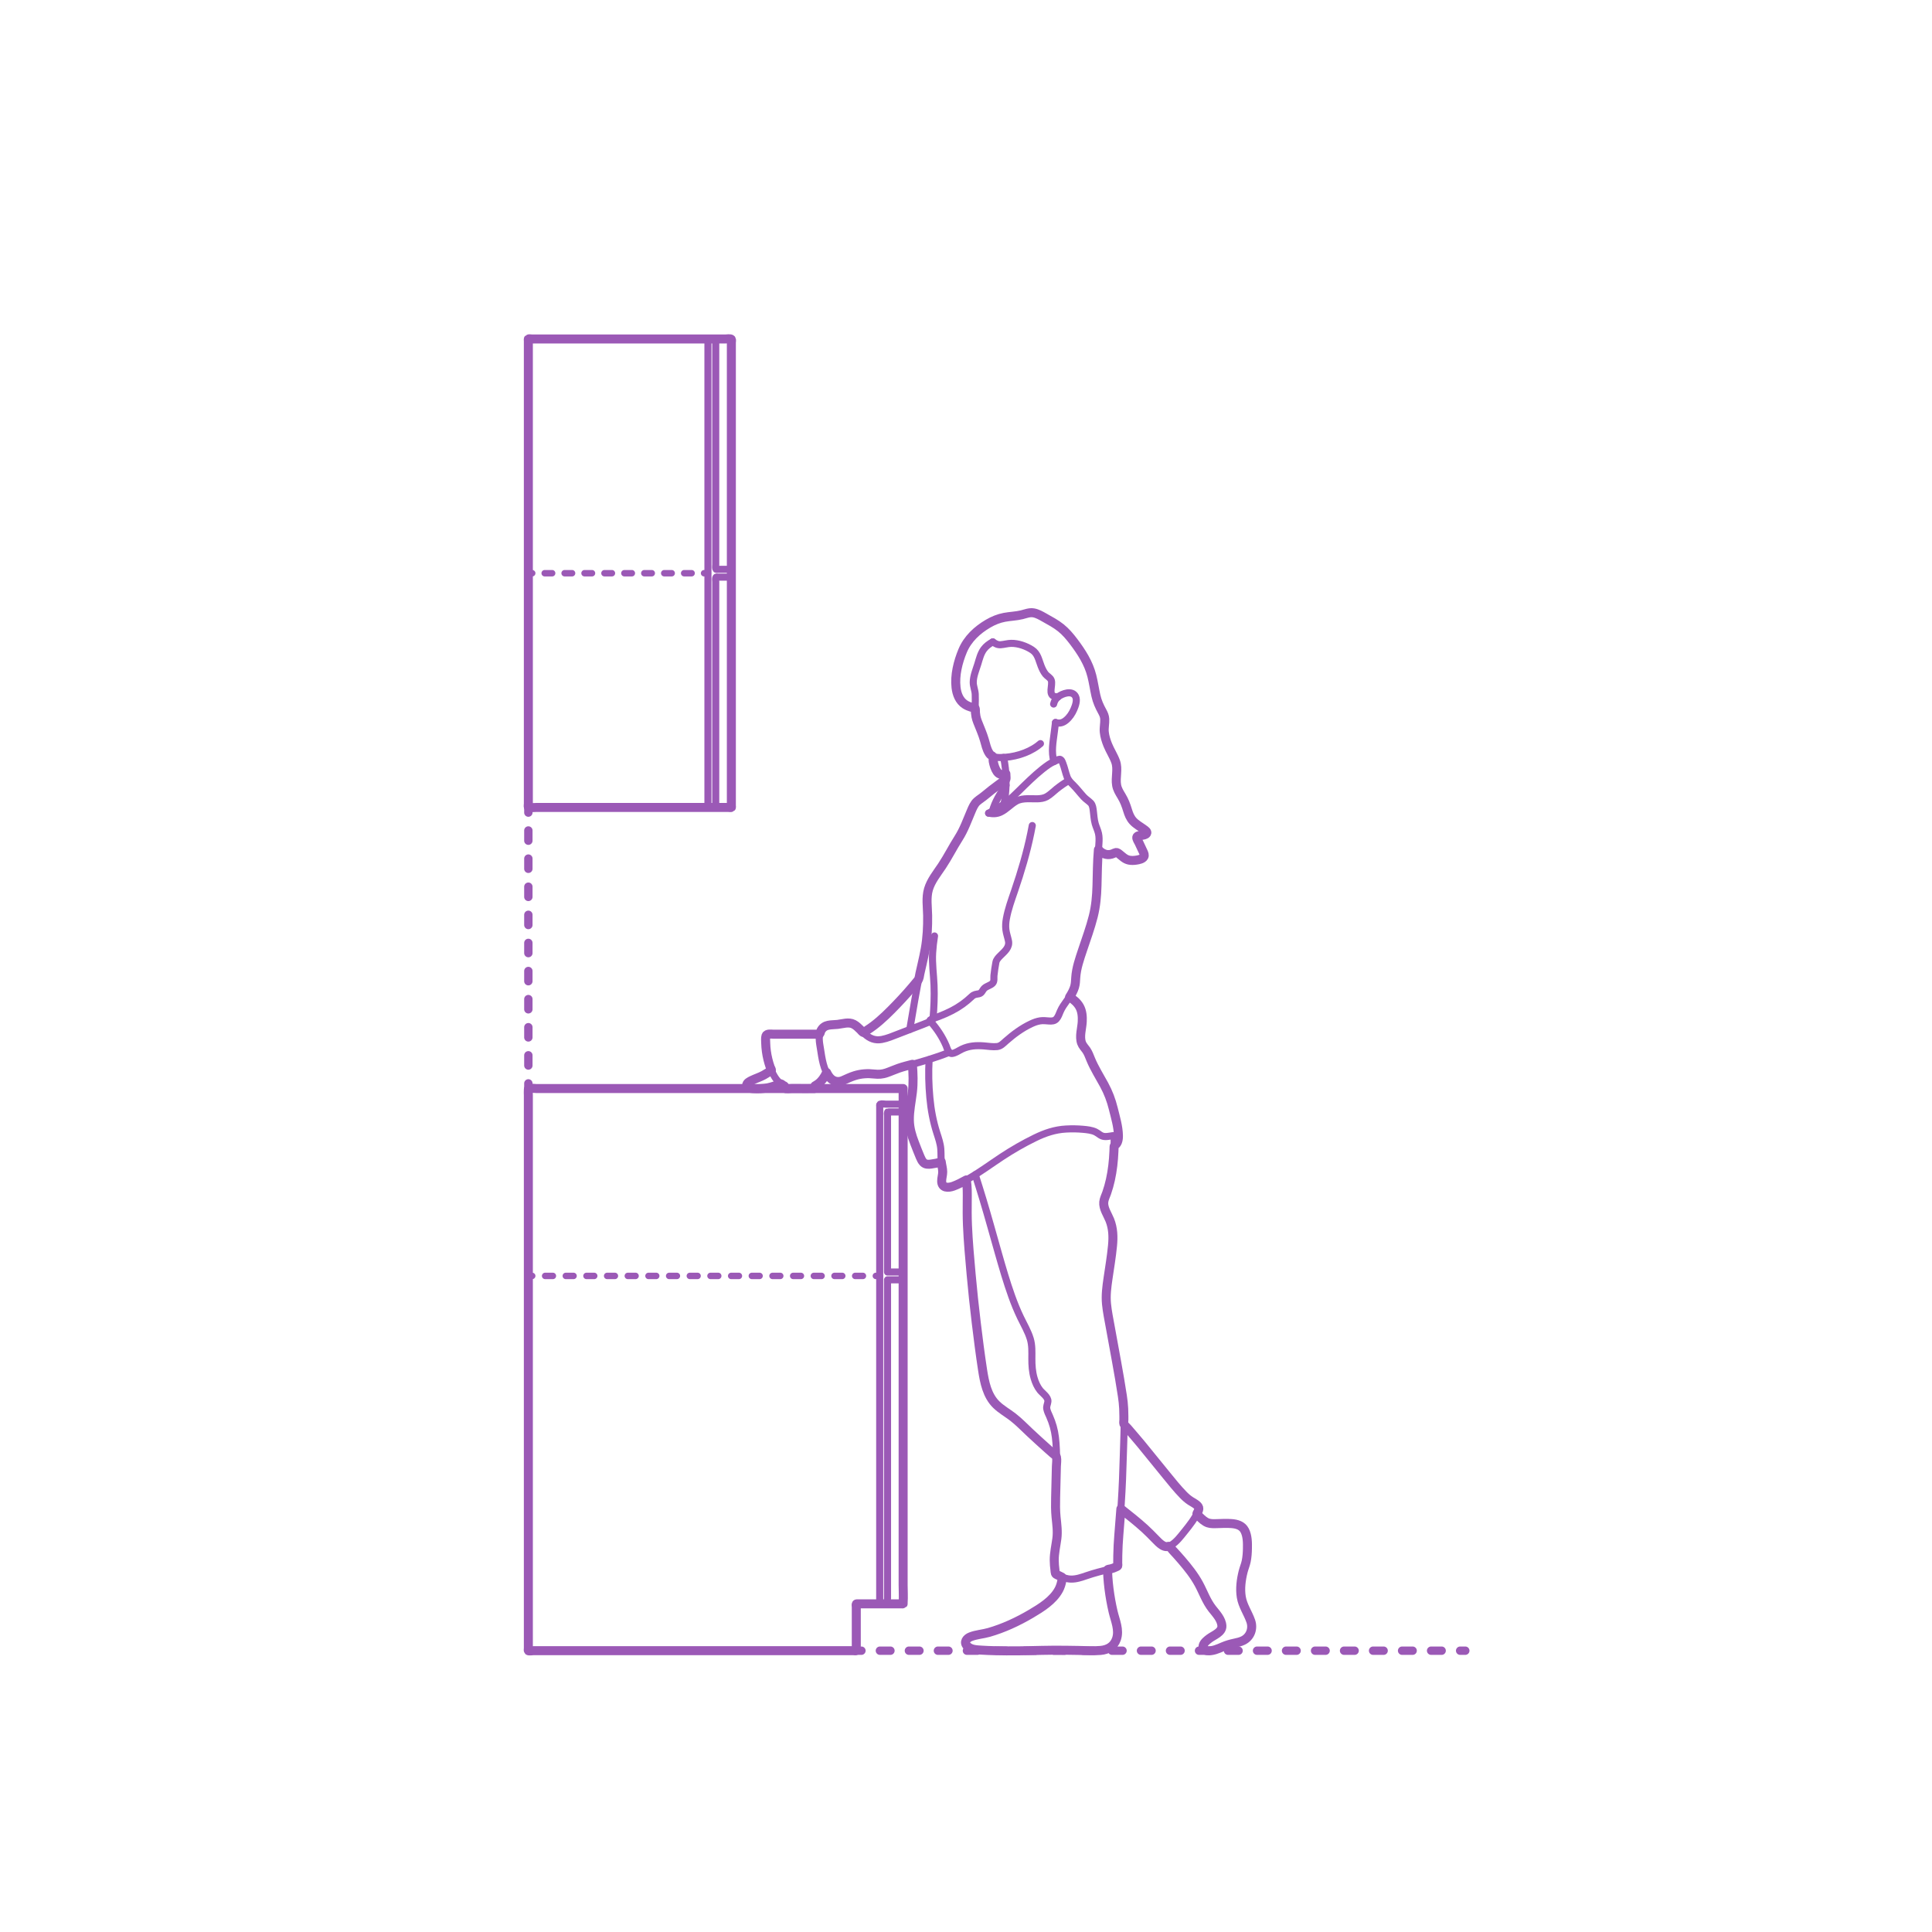 <?xml version="1.0" encoding="utf-8"?>
<!-- Generator: Adobe Illustrator 23.0.6, SVG Export Plug-In . SVG Version: 6.00 Build 0)  -->
<!DOCTYPE svg PUBLIC "-//W3C//DTD SVG 1.1//EN" "http://www.w3.org/Graphics/SVG/1.1/DTD/svg11.dtd">
<svg version="1.1" xmlns:x="http://ns.adobe.com/Extensibility/1.0/" xmlns:i="http://ns.adobe.com/AdobeIllustrator/10.0/" xmlns:graph="http://ns.adobe.com/Graphs/1.0/"
	 xmlns="http://www.w3.org/2000/svg" xmlns:xlink="http://www.w3.org/1999/xlink" x="0px" y="0px" viewBox="0 0 750 750"
	 enable-background="new 0 0 750 750" xml:space="preserve">
<g id="FILL-BACKGROUND">
	<rect fill="#FFFFFF" width="750" height="750"/>
</g>
<g id="AG-DETAILS-DIAGRAM">
	<g id="POLYLINE_53_">
		<g>
			<g>
				
					<line fill="none" stroke="#9B59B6" stroke-width="2.5" stroke-linecap="round" stroke-linejoin="round" x1="205.107" y1="495.311" x2="206.607" y2="495.311"/>
				
					<line fill="none" stroke="#9B59B6" stroke-width="2.5" stroke-linecap="round" stroke-linejoin="round" stroke-dasharray="3.009,5.015" x1="211.622" y1="495.311" x2="337.494" y2="495.311"/>
				
					<line fill="none" stroke="#9B59B6" stroke-width="2.5" stroke-linecap="round" stroke-linejoin="round" x1="340.001" y1="495.311" x2="341.501" y2="495.311"/>
			</g>
		</g>
	</g>
	<g id="POLYLINE_54_">
		<g>
			<g>
				
					<line fill="none" stroke="#9B59B6" stroke-width="2.5" stroke-linecap="round" stroke-linejoin="round" x1="205.107" y1="222.522" x2="206.607" y2="222.522"/>
				
					<line fill="none" stroke="#9B59B6" stroke-width="2.5" stroke-linecap="round" stroke-linejoin="round" stroke-dasharray="2.901,4.834" x1="211.442" y1="222.522" x2="270.903" y2="222.522"/>
				
					<line fill="none" stroke="#9B59B6" stroke-width="2.5" stroke-linecap="round" stroke-linejoin="round" x1="273.32" y1="222.522" x2="274.82" y2="222.522"/>
			</g>
		</g>
	</g>
</g>
<g id="AG-DIAGRAM">
	<g id="POLYLINE_55_">
		<g>
			<g>
				
					<line fill="none" stroke="#9B59B6" stroke-width="3.25" stroke-linecap="round" stroke-linejoin="round" x1="332.408" y1="640.797" x2="334.408" y2="640.797"/>
				
					<line fill="none" stroke="#9B59B6" stroke-width="3.25" stroke-linecap="round" stroke-linejoin="round" stroke-dasharray="4.095,7.167" x1="341.575" y1="640.797" x2="563.241" y2="640.797"/>
				
					<line fill="none" stroke="#9B59B6" stroke-width="3.25" stroke-linecap="round" stroke-linejoin="round" x1="566.825" y1="640.797" x2="568.825" y2="640.797"/>
			</g>
		</g>
	</g>
	<g id="POLYLINE_56_">
		<g>
			<g>
				
					<line fill="none" stroke="#9B59B6" stroke-width="3.25" stroke-linecap="round" stroke-linejoin="round" x1="205.107" y1="313.452" x2="205.107" y2="315.452"/>
				
					<line fill="none" stroke="#9B59B6" stroke-width="3.25" stroke-linecap="round" stroke-linejoin="round" stroke-dasharray="3.967,6.942" x1="205.107" y1="322.393" x2="205.107" y2="417.096"/>
				
					<line fill="none" stroke="#9B59B6" stroke-width="3.25" stroke-linecap="round" stroke-linejoin="round" x1="205.107" y1="420.567" x2="205.107" y2="422.567"/>
			</g>
		</g>
	</g>
</g>
<g id="AG-DETAILS">
</g>
<g id="AG-FIXTURE">
	<g id="POLYLINE_57_">
		
			<path fill="none" stroke="#9B59B6" stroke-width="2.75" stroke-linecap="round" stroke-linejoin="round" stroke-miterlimit="10" d="
			M453.778,600.241c4.092,4.342,8.299,8.829,11.273,14.041c1.478,2.591,2.383,5.48,3.956,8.015c1.387,2.235,3.401,4.07,4.595,6.426
			c0.644,1.272,1.217,3.043,0.164,4.256c-1.322,1.524-3.443,2.311-4.979,3.617c-1.061,0.902-3.016,3.37-0.686,4.098
			c1.27,0.397,2.871-0.046,4.074-0.426c1.245-0.393,2.409-0.987,3.622-1.464c1.139-0.447,2.315-0.702,3.509-0.958
			c1.551-0.332,3.171-0.706,4.429-1.733c1.879-1.535,2.631-4.013,1.969-6.333c-0.656-2.298-2.095-4.299-2.939-6.529
			c-0.972-2.568-1.242-5.245-1.023-7.97c0.221-2.757,0.893-5.317,1.715-7.942c0.684-2.185,0.808-4.579,0.805-6.854
			c-0.003-3.261-0.242-7.596-3.992-8.683c-2.225-0.644-4.685-0.427-6.965-0.362c-2.159,0.062-4.128,0.21-5.94-1.141
			c-1.009-0.753-1.897-1.662-2.77-2.564"/>
	</g>
	<g id="POLYLINE_58_">
		
			<path fill="none" stroke="#9B59B6" stroke-width="2.75" stroke-linecap="round" stroke-linejoin="round" stroke-miterlimit="10" d="
			M429.961,609.335c0.107,5.44,0.885,10.88,2.115,16.176c0.758,3.263,2.411,6.78,1.514,10.179c-0.627,2.376-2.225,4.177-4.666,4.751
			c-1.699,0.4-3.482,0.356-5.216,0.331c-3.572-0.052-7.145-0.104-10.717-0.156c-5.532-0.08-11.061,0.168-16.591,0.242
			c-5.504,0.073-11.096,0.141-16.581-0.374c-1.666-0.156-3.705-0.386-4.707-1.934c-0.926-1.432,0.343-2.63,1.64-3.147
			c2.03-0.809,4.32-0.938,6.426-1.5c2.606-0.695,5.145-1.644,7.627-2.694c5.059-2.141,10.042-4.738,14.446-8.04
			c2.686-2.014,5.404-4.421,6.492-7.701c0.343-1.033,0.527-2.107,0.667-3.184"/>
	</g>
	<g id="POLYLINE_59_">
		
			<path fill="none" stroke="#9B59B6" stroke-width="2.75" stroke-linecap="round" stroke-linejoin="round" stroke-miterlimit="10" d="
			M320.897,416.339c-0.889,1.918-2.13,3.753-3.977,4.855c-0.151,0.09-0.331,0.158-0.472,0.261c-0.411,0.299-0.302,0.557-0.302,1.112
			c-1.916-0.012-3.833,0.038-5.747,0.002c-1.17-0.022-2.343-0.002-3.514-0.002c-0.584,0-1.449,0.163-2.01,0
			c-0.052-0.015-0.255,0.04-0.293,0c-0.141-0.145,0.095-0.682,0-0.869c-0.226-0.446-1.494-0.964-1.931-1.347
			c-0.789-0.692-1.438-1.529-1.981-2.423c-1.884-3.1-2.832-6.895-3.243-10.466c-0.126-1.098-0.193-2.204-0.183-3.31
			c0.005-0.615-0.158-1.85,0.276-2.362c0.311-0.367,0.862-0.317,1.296-0.319c1.214-0.006,2.429,0,3.643,0c4.939,0,9.878,0,14.818,0
			c0.302,0,0.603,0,0.905,0"/>
	</g>
	<g id="POLYLINE_60_">
		
			<path fill="none" stroke="#9B59B6" stroke-width="2.75" stroke-linecap="round" stroke-linejoin="round" stroke-miterlimit="10" d="
			M368.5,408.52c-5.247,2.086-10.599,3.668-16.056,5.097c-2.358,0.618-4.594,1.437-6.86,2.326c-1.321,0.518-2.687,1.046-4.12,1.114
			c-1.731,0.081-3.435-0.379-5.173-0.298c-2.157,0.101-4.262,0.638-6.258,1.448c-1.807,0.733-3.493,1.945-5.521,1.565
			c-0.994-0.187-1.808-0.772-2.444-1.538c-2.44-2.937-2.98-7.412-3.555-11.036c-0.39-2.455-1.037-5.248,0.416-7.487
			c0.838-1.291,2.027-1.782,3.511-1.883c1.197-0.081,2.377-0.093,3.567-0.266c1.023-0.148,2.048-0.369,3.083-0.414
			c2.869-0.125,4.657,2.417,6.555,4.192c1.945,1.819,4.01,2.677,6.691,2.178c2.138-0.398,4.169-1.28,6.19-2.058
			c3.223-1.241,6.449-2.473,9.668-3.723c1.015-0.394,2.023-0.805,3.031-1.216"/>
	</g>
	<g id="POLYLINE_61_">
		
			<path fill="none" stroke="#9B59B6" stroke-width="2.75" stroke-linecap="round" stroke-linejoin="round" stroke-miterlimit="10" d="
			M385.238,314.927c1.029-3.747,3.036-6.986,5.312-10.099"/>
	</g>
	<g id="POLYLINE_62_">
		
			<path fill="none" stroke="#9B59B6" stroke-width="2.75" stroke-linecap="round" stroke-linejoin="round" stroke-miterlimit="10" d="
			M410.676,270.558c-0.845,0.717-1.433,1.67-1.663,2.755"/>
	</g>
	<g id="POLYLINE_63_">
		
			<path fill="none" stroke="#9B59B6" stroke-width="2.75" stroke-linecap="round" stroke-linejoin="round" stroke-miterlimit="10" d="
			M389.774,312.147c0.811-4.569,1.033-9.235,0.517-13.852c-0.16-1.432-0.394-2.851-0.673-4.264"/>
	</g>
	<g id="POLYLINE_64_">
		
			<path fill="none" stroke="#9B59B6" stroke-width="2.75" stroke-linecap="round" stroke-linejoin="round" stroke-miterlimit="10" d="
			M385.404,293.634c-0.032,1.322,0.266,2.641,0.706,3.881c0.426,1.204,1.035,2.908,2.476,3.133c0.632,0.098,1.299-0.066,1.889-0.293
			"/>
	</g>
	<g id="POLYLINE_65_">
		
			<path fill="none" stroke="#9B59B6" stroke-width="2.75" stroke-linecap="round" stroke-linejoin="round" stroke-miterlimit="10" d="
			M378.579,274.932c-2.182-0.467-4.347-1.269-5.71-3.131c-1.511-2.066-1.883-4.794-1.836-7.288c0.08-4.268,1.227-8.839,3.027-12.704
			c1.775-3.809,4.87-6.721,8.353-8.988c1.728-1.124,3.575-2.097,5.553-2.698c1.974-0.6,4.021-0.769,6.06-1.022
			c1.733-0.215,3.329-0.739,5.026-1.103c0.94-0.202,1.858-0.206,2.784,0.053c1.518,0.425,2.901,1.285,4.261,2.054
			c1.859,1.051,3.745,2.079,5.439,3.388c3.342,2.581,5.934,6.245,8.209,9.761c2.324,3.592,3.82,7.389,4.654,11.578
			c0.464,2.328,0.807,4.7,1.473,6.983c0.514,1.764,1.443,3.247,2.275,4.87c1.147,2.237,0.413,4.381,0.488,6.796
			c0.097,3.104,1.458,6.155,2.865,8.864c0.708,1.363,1.505,2.726,1.864,4.234c0.284,1.192,0.229,2.409,0.145,3.623
			c-0.112,1.609-0.324,3.275,0.014,4.872c0.249,1.178,0.825,2.245,1.436,3.27c0.857,1.438,1.702,2.812,2.218,4.411
			c0.509,1.575,0.861,3.224,1.704,4.668c0.619,1.061,1.489,1.894,2.463,2.629c0.808,0.61,1.67,1.142,2.5,1.721
			c0.403,0.281,1.131,0.695,1.311,1.181c0.466,1.261-2.214,1.34-2.89,1.458c-0.626,0.109-1.068,0.275-0.909,0.984
			c0.157,0.701,0.618,1.39,0.918,2.024c0.515,1.088,1.039,2.175,1.531,3.274c0.2,0.447,0.452,0.958,0.385,1.461
			c-0.138,1.033-1.51,1.409-2.378,1.612c-1.784,0.417-3.746,0.406-5.324-0.621c-0.645-0.42-1.199-0.959-1.788-1.451
			c-0.343-0.287-0.806-0.743-1.268-0.8c-0.599-0.074-1.25,0.533-1.833,0.69c-0.699,0.189-1.453,0.233-2.165,0.093
			c-1.184-0.232-2.239-0.962-3.033-1.849"/>
	</g>
	<g id="POLYLINE_66_">
		
			<path fill="none" stroke="#9B59B6" stroke-width="2.75" stroke-linecap="round" stroke-linejoin="round" stroke-miterlimit="10" d="
			M385.399,249.171c-1.325,0.741-2.593,1.636-3.497,2.873c-1.225,1.675-1.724,3.784-2.323,5.734
			c-0.692,2.251-1.756,4.694-1.767,7.091c-0.007,1.566,0.687,3.035,0.771,4.605c0.151,2.828-0.252,5.687,0.255,8.494
			c0.459,2.539,1.865,4.818,2.683,7.249c0.76,2.26,1.114,4.817,2.32,6.904c0.975,1.687,2.7,1.966,4.494,1.957
			c4.964-0.025,10.472-1.578,14.496-4.545c0.368-0.271,0.724-0.558,1.065-0.861"/>
	</g>
	<g id="POLYLINE_67_">
		
			<path fill="none" stroke="#9B59B6" stroke-width="2.75" stroke-linecap="round" stroke-linejoin="round" stroke-miterlimit="10" d="
			M410.676,270.558c1.687-1.333,5.545-2.754,6.849-0.187c0.744,1.464-0.046,3.615-0.637,4.983c-0.702,1.623-1.716,3.161-3.102,4.281
			c-1.247,1.008-2.488,1.328-4.04,0.828"/>
	</g>
	<g id="POLYLINE_68_">
		
			<path fill="none" stroke="#9B59B6" stroke-width="2.75" stroke-linecap="round" stroke-linejoin="round" stroke-miterlimit="10" d="
			M385.399,249.171c0.957,0.7,1.849,1.2,3.08,1.112c1.356-0.096,2.671-0.508,4.037-0.534c2.758-0.052,5.854,1.041,8.142,2.54
			c2.252,1.475,2.572,3.948,3.51,6.296c0.439,1.099,0.961,2.207,1.706,3.136c0.656,0.819,1.828,1.309,2.204,2.317
			c0.742,1.988-1.475,5.891,1.611,6.411c0.326,0.055,0.659,0.076,0.988,0.109"/>
	</g>
	<g id="POLYLINE_69_">
		
			<path fill="none" stroke="#9B59B6" stroke-width="2.75" stroke-linecap="round" stroke-linejoin="round" stroke-miterlimit="10" d="
			M409.14,295.633c-1.122-3.812-0.348-7.535,0.132-11.411c0.155-1.254,0.312-2.507,0.474-3.759"/>
	</g>
	<g id="POLYLINE_70_">
		
			<path fill="none" stroke="#9B59B6" stroke-width="2.75" stroke-linecap="round" stroke-linejoin="round" stroke-miterlimit="10" d="
			M383.774,315.668c1.626,0.322,3.159,0.322,4.677-0.399c2.257-1.072,3.874-3.038,6.024-4.247c1.361-0.766,2.889-0.917,4.427-0.963
			c2.354-0.069,5.227,0.423,7.398-0.768c1.395-0.765,2.56-1.993,3.799-2.979c1.535-1.222,3.129-2.327,4.799-3.355"/>
	</g>
	<g id="POLYLINE_71_">
		
			<path fill="none" stroke="#9B59B6" stroke-width="2.75" stroke-linecap="round" stroke-linejoin="round" stroke-miterlimit="10" d="
			M299.511,415.614c-1.57,0.622-2.904,1.752-4.463,2.428c-1.43,0.62-3.057,1.065-4.33,1.997c-1.345,0.985-0.886,2.112,0.649,2.427
			c1.646,0.339,3.423,0.205,5.079,0.034c2.291-0.236,4.491-0.946,6.618-1.81"/>
	</g>
	<g id="POLYLINE_72_">
		
			<path fill="none" stroke="#9B59B6" stroke-width="2.75" stroke-linecap="round" stroke-linejoin="round" stroke-miterlimit="10" d="
			M353.166,399.652c1.331-7.592,2.473-15.248,4.185-22.767c0.902-3.962,1.858-7.907,2.337-11.948
			c0.441-3.717,0.513-7.485,0.381-11.224c-0.104-2.963-0.47-6.034,0.491-8.901c1.025-3.058,3.126-5.696,4.905-8.338
			c2.031-3.017,3.575-6.314,5.541-9.37c2.02-3.139,3.622-6.251,4.995-9.72c0.61-1.54,1.186-3.115,1.994-4.565
			c0.658-1.181,1.503-1.886,2.603-2.626c1.114-0.749,2.072-1.714,3.114-2.557c1.45-1.174,2.949-2.29,4.451-3.396
			c0.797-0.587,1.6-1.166,2.4-1.749"/>
	</g>
	<g id="POLYLINE_73_">
		
			<path fill="none" stroke="#9B59B6" stroke-width="2.75" stroke-linecap="round" stroke-linejoin="round" stroke-miterlimit="10" d="
			M335.153,400.868c6.595-4.188,12.062-9.796,17.221-15.621c1.464-1.652,2.876-3.346,4.264-5.062"/>
	</g>
	<g id="POLYLINE_74_">
		
			<path fill="none" stroke="#9B59B6" stroke-width="2.75" stroke-linecap="round" stroke-linejoin="round" stroke-miterlimit="10" d="
			M362.206,395.431c0.368-4.303,0.555-8.641,0.387-12.959c-0.165-4.228-0.797-8.36-0.547-12.604c0.129-2.189,0.383-4.366,0.732-6.53
			"/>
	</g>
	<g id="POLYLINE_75_">
		
			<path fill="none" stroke="#9B59B6" stroke-width="2.75" stroke-linecap="round" stroke-linejoin="round" stroke-miterlimit="10" d="
			M354.191,413.16c0.283,3.606,0.421,7.188,0.001,10.79c-0.426,3.659-1.255,7.302-1.179,11.005c0.062,3.029,0.927,5.927,2.022,8.73
			c0.707,1.809,1.389,3.636,2.156,5.42c0.314,0.732,0.667,1.526,1.227,2.11c0.821,0.856,1.953,0.83,3.045,0.672
			c1.32-0.191,2.68-0.409,3.927-0.904"/>
	</g>
	<g id="POLYLINE_76_">
		
			<path fill="none" stroke="#9B59B6" stroke-width="2.75" stroke-linecap="round" stroke-linejoin="round" stroke-miterlimit="10" d="
			M361.224,396.52c2.492,2.83,4.569,5.926,6.053,9.399c0.425,0.994,0.916,3.239,2.363,3.039c1.348-0.186,2.625-1.165,3.823-1.723
			c2.741-1.278,5.433-1.447,8.421-1.227c1.693,0.124,3.487,0.459,5.188,0.271c1.435-0.159,2.355-1.209,3.386-2.116
			c2.985-2.626,6.178-5.004,9.793-6.704c1.124-0.528,2.306-0.979,3.539-1.167c1.171-0.179,2.324-0.021,3.497,0.054
			c1.009,0.065,2.027,0.037,2.765-0.757c0.763-0.821,1.132-2.005,1.564-3.005c1.281-2.965,3.734-5.193,5.047-8.158
			c1.136-2.567,0.798-5.359,1.375-8.062c0.933-4.367,2.568-8.607,3.976-12.833c1.237-3.715,2.476-7.434,3.146-11.301
			c0.694-4.01,0.699-8.089,0.769-12.146c0.074-4.242,0.381-8.417,0.673-12.647c0.089-1.291,0.117-2.593-0.162-3.864
			c-0.29-1.322-0.921-2.531-1.284-3.83c-0.447-1.599-0.518-3.279-0.728-4.919c-0.129-1.002-0.245-2.299-0.986-3.066
			c-0.842-0.872-1.898-1.484-2.738-2.394c-1.394-1.512-2.634-3.173-4.092-4.625c-0.952-0.948-1.816-1.711-2.311-2.994
			c-0.68-1.764-1.018-3.644-1.704-5.406c-0.184-0.474-0.409-1.183-0.86-1.463c-0.528-0.328-1.056,0.071-1.541,0.301
			c-1.075,0.508-2.112,0.936-3.098,1.61c-3.399,2.323-6.456,5.254-9.412,8.103c-2.99,2.881-5.739,5.892-9.248,8.162
			c-1.499,0.97-3.06,1.832-4.663,2.617"/>
	</g>
	<g id="POLYLINE_77_">
		
			<path fill="none" stroke="#9B59B6" stroke-width="2.75" stroke-linecap="round" stroke-linejoin="round" stroke-miterlimit="10" d="
			M361.224,396.52c-0.554-0.473-0.009-0.688,0.44-0.877c0.956-0.404,1.949-0.726,2.918-1.096c1.693-0.647,3.351-1.379,4.962-2.211
			c2.904-1.5,5.338-3.252,7.692-5.49c0.921-0.876,1.626-0.84,2.789-1.067c1.151-0.225,1.347-1.415,2.119-2.14
			c0.923-0.866,2.348-1.064,3.212-1.976c0.7-0.738,0.404-2.042,0.497-2.975c0.168-1.694,0.442-3.427,0.755-5.1
			c0.2-1.071,0.992-1.854,1.733-2.6c1.639-1.649,3.664-3.186,3.145-5.747c-0.297-1.464-0.825-2.864-1.003-4.354
			c-0.17-1.419-0.064-2.845,0.188-4.248c0.663-3.698,1.98-7.271,3.191-10.816c2.524-7.392,4.746-14.828,6.313-22.487
			c0.195-0.951,0.376-1.905,0.557-2.859"/>
	</g>
	<g id="POLYLINE_78_">
		
			<path fill="none" stroke="#9B59B6" stroke-width="2.75" stroke-linecap="round" stroke-linejoin="round" stroke-miterlimit="10" d="
			M344.532,496.826c1.142,0,2.284,0,3.425,0c0.634,0,1.268,0,1.902,0c0.11,0,0.655-0.076,0.735,0.004c0.111,0.11,0,0.909,0,1.058
			c0,2.415,0,4.829,0,7.244c0,9.692,0,19.384,0,29.076c0,12.611,0,25.221,0,37.832c0,11.276,0,22.553,0,33.829
			c0,3.721,0,7.441,0,11.162c0,1.166,0,2.332,0,3.497c0,0.488,0.181,1.4,0,1.863c-0.022,0.056,0.028,0.179-0.008,0.22
			c-0.104,0.117-1.02,0-1.17,0c-0.749,0-1.498,0-2.247,0c-0.677,0-1.354,0-2.031,0c-0.089,0-0.536,0.065-0.605-0.004
			c-0.04-0.04,0.013-0.244,0-0.299c-0.143-0.591,0-1.407,0-2.012c0-1.209,0-2.418,0-3.626c0-9.029,0-18.057,0-27.086
			c0-12.548,0-25.096,0-37.644c0-11.62,0-23.239,0-34.859c0-6.451,0-12.902,0-19.353
			C344.532,497.429,344.532,497.127,344.532,496.826z"/>
	</g>
	<g id="POLYLINE_79_">
		
			<path fill="none" stroke="#9B59B6" stroke-width="2.75" stroke-linecap="round" stroke-linejoin="round" stroke-miterlimit="10" d="
			M344.532,493.795c1.142,0,2.284,0,3.425,0c0.697,0,1.394,0,2.091,0c0.098,0,0.484,0.054,0.546-0.014c0.248-0.269,0-1.943,0-2.287
			c0-4.534,0-9.068,0-13.602c0-6.448,0-12.897,0-19.345c0-5.936,0-11.872,0-17.807c0-2.013,0-4.026,0-6.039c0-0.634,0-1.269,0-1.903
			c0-0.219,0.111-0.811,0-1.006c-0.16-0.281-0.795-0.131-1.179-0.131c-1.466,0-2.931,0-4.397,0c-0.542,0-0.373-0.089-0.486,0.241
			c-0.106,0.31,0,0.851,0,1.176c0,4.108,0,8.216,0,12.324c0,6.341,0,12.681,0,19.022c0,6.159,0,12.319,0,18.478
			c0,3.466,0,6.932,0,10.399C344.532,493.465,344.532,493.63,344.532,493.795z"/>
	</g>
	<g id="POLYLINE_80_">
		
			<path fill="none" stroke="#9B59B6" stroke-width="2.75" stroke-linecap="round" stroke-linejoin="round" stroke-miterlimit="10" d="
			M341.501,622.611c-1.45,0-2.899,0-4.349,0c-1.018,0-2.037,0-3.055,0c-0.254,0-1.473-0.18-1.666,0
			c-0.261,0.242-0.022,2.015-0.022,2.372c0,1.975,0,3.95,0,5.925c0,2.102,0,4.204,0,6.306c0,0.757,0,1.514,0,2.271
			c0,0.236,0.135,1.008,0,1.209c-0.167,0.248-1.141,0.102-1.492,0.102c-4.045,0-8.089,0-12.134,0c-6.976,0-13.953,0-20.929,0
			c-8.566,0-17.132,0-25.698,0c-8.743,0-17.486,0-26.23,0c-7.505,0-15.01,0-22.515,0c-4.937,0-9.874,0-14.81,0
			c-0.985,0-2.2,0.195-3.171,0c-0.424-0.085-0.258,0.078-0.322-0.366c-0.102-0.713,0-1.518,0-2.237c0-1.373,0-2.746,0-4.119
			c0-4.394,0-8.788,0-13.183c0-6.228,0-12.456,0-18.683c0-7.575,0-15.151,0-22.726c0-8.417,0-16.834,0-25.251
			c0-8.85,0-17.7,0-26.549c0-8.779,0-17.558,0-26.337c0-8.205,0-16.41,0-24.616c0-7.197,0-14.394,0-21.59c0-5.738,0-11.477,0-17.215
			c0-3.777,0-7.554,0-11.331c0-1.003,0-2.005,0-3.008c0-0.144-0.108-0.911,0-1.02c0.18-0.182,1.489,0,1.727,0
			c1.575,0,3.15,0,4.725,0c5.575,0,11.15,0,16.725,0c7.755,0,15.509,0,23.264,0c8.751,0,17.501,0,26.252,0
			c8.578,0,17.156,0,25.734,0c7.161,0,14.323,0,21.484,0c4.521,0,9.043,0,13.564,0c3.128,0,6.257,0,9.385,0
			c0.707,0,1.594-0.147,2.287,0c0.458,0.097,0.338,0.02,0.338,0.605c0,0.973,0,1.945,0,2.918c0,0.479,0,0.959,0,1.438
			c0,0.189,0.107,0.812,0,0.971c-0.147,0.218-0.493,0.13-0.847,0.13c-0.906,0-1.812,0-2.719,0c-1.057,0-2.114,0-3.17,0
			c-0.555,0-1.647-0.219-2.163,0c-0.332,0.141-0.194,0.534-0.194,0.978c0,1.066,0,2.132,0,3.197c0,4.064,0,8.129,0,12.193
			c0,6.174,0,12.348,0,18.521c0,7.673,0,15.347,0,23.02c0,8.54,0,17.081,0,25.621c0,8.874,0,17.748,0,26.623
			c0,8.578,0,17.156,0,25.734c0,7.656,0,15.312,0,22.968c0,6.174,0,12.349,0,18.523c0,4.111,0,8.222,0,12.332
			C341.501,619.764,341.501,621.188,341.501,622.611z"/>
	</g>
	<g id="POLYLINE_81_">
		
			<path fill="none" stroke="#9B59B6" stroke-width="2.75" stroke-linecap="round" stroke-linejoin="round" stroke-miterlimit="10" d="
			M360.679,411.33c-0.294,4.914-0.158,9.871,0.291,14.772c0.433,4.727,1.274,9.276,2.732,13.795c0.65,2.014,1.345,4.006,1.515,6.129
			c0.161,2.014-0.023,4.036,0.332,6.034c0.309,1.737,0.46,3.12,0.181,4.866c-0.208,1.298-0.441,2.996,0.92,3.779
			c1.12,0.644,2.641,0.075,3.736-0.348c2.124-0.82,4.139-1.945,6.104-3.086c4.299-2.498,8.275-5.45,12.42-8.184
			c4.142-2.731,8.478-5.22,12.938-7.392c3.872-1.886,7.7-3.18,12.022-3.409c2.186-0.116,4.389-0.094,6.57,0.107
			c1.611,0.149,3.385,0.326,4.865,1.041c1.196,0.578,1.969,1.603,3.363,1.748c1.494,0.155,2.889-0.378,4.35-0.391
			c0.675-0.006,1.004,0.538,1.103,1.173"/>
	</g>
	<g id="POLYLINE_82_">
		
			<path fill="none" stroke="#9B59B6" stroke-width="2.75" stroke-linecap="round" stroke-linejoin="round" stroke-miterlimit="10" d="
			M432.501,440.884c0.089,6.186-0.232,12.429-1.751,18.451c-0.36,1.429-0.79,2.84-1.29,4.227c-0.344,0.954-0.822,1.904-0.958,2.919
			c-0.23,1.717,0.67,3.374,1.346,4.884c1.204,2.692,2.144,5.267,2.212,8.255c0.069,3.008-0.379,6.029-0.796,9
			c-0.848,6.036-2.385,12.304-1.617,18.428c0.847,6.757,2.318,13.472,3.506,20.174c1.056,5.958,2.468,12.002,2.971,18.046
			c0.543,6.519,0.121,13.205-0.055,19.733c-0.169,6.239-0.39,12.492-0.813,18.72c-0.451,6.647-1.209,13.289-1.326,19.953
			c-0.015,0.875-0.016,1.75-0.024,2.625c-0.004,0.396,0.11,1.025-0.013,1.404c-0.105,0.322-0.162,0.321-0.523,0.509
			c-0.793,0.413-1.596,0.677-2.464,0.895c-3.069,0.771-6.072,1.522-9.069,2.549c-1.951,0.669-3.99,1.395-6.084,1.344
			c-1.696-0.042-3.316-0.618-4.818-1.372c-0.273-0.137-0.582-0.264-0.832-0.439c-0.445-0.313-0.401-0.451-0.48-1.024
			c-0.094-0.685-0.181-1.37-0.246-2.059c-0.131-1.387-0.169-2.781-0.061-4.171c0.227-2.919,1.027-5.772,1.149-8.701
			c0.122-2.94-0.553-5.86-0.662-8.795c-0.114-3.042,0.016-6.087,0.091-9.129c0.16-6.434,0.588-12.978-0.19-19.389
			c-0.345-2.845-1.091-5.468-2.245-8.083c-0.412-0.933-0.906-1.886-1.096-2.9c-0.202-1.072,0.334-1.869,0.432-2.895
			c0.162-1.7-2.15-3.204-3.054-4.346c-1.095-1.382-1.816-3.022-2.304-4.708c-0.717-2.473-0.885-5.032-0.872-7.595
			c0.012-2.58,0.139-5.155-0.618-7.654c-0.873-2.883-2.471-5.572-3.769-8.274c-1.299-2.705-2.429-5.487-3.442-8.31
			c-1.971-5.489-3.581-11.089-5.184-16.694c-1.991-6.96-3.891-13.954-5.982-20.886c-0.964-3.197-1.961-6.38-2.979-9.561"/>
	</g>
	<g id="POLYLINE_83_">
		
			<path fill="none" stroke="#9B59B6" stroke-width="2.75" stroke-linecap="round" stroke-linejoin="round" stroke-miterlimit="10" d="
			M415.22,387.047c2.298,1.376,4.165,3.358,4.711,6.038c0.463,2.272,0.137,4.613-0.125,6.888c-0.188,1.632-0.511,3.527,0.142,5.105
			c0.596,1.439,1.849,2.497,2.517,3.917c1.098,2.336,1.996,4.702,3.267,6.96c1.497,2.659,3.101,5.292,4.358,8.077
			c0.984,2.18,1.646,4.466,2.203,6.788c0.657,2.74,1.403,5.492,1.751,8.293c0.189,1.525,0.371,3.466-0.551,4.812
			c-0.242,0.353-0.561,0.635-0.951,0.816"/>
	</g>
	<g id="POLYLINE_84_">
		
			<path fill="none" stroke="#9B59B6" stroke-width="2.75" stroke-linecap="round" stroke-linejoin="round" stroke-miterlimit="10" d="
			M375.136,458.04c0.628,3.92,0.324,7.975,0.305,11.925c-0.019,3.773,0.197,7.547,0.461,11.31c0.584,8.322,1.35,16.633,2.239,24.928
			c0.89,8.297,2.029,16.57,3.181,24.834c0.488,3.506,1.127,7.149,2.676,10.363c1.275,2.645,3.326,4.569,5.702,6.24
			c1.59,1.118,3.212,2.168,4.693,3.432c1.593,1.36,3.077,2.846,4.594,4.287c2.806,2.664,5.673,5.268,8.577,7.825
			c0.852,0.75,1.704,1.5,2.556,2.25"/>
	</g>
	<g id="POLYLINE_85_">
		
			<path fill="none" stroke="#9B59B6" stroke-width="2.75" stroke-linecap="round" stroke-linejoin="round" stroke-miterlimit="10" d="
			M465.168,586.531c0.249-0.614,0.372-1.384-0.215-1.852"/>
	</g>
	<g id="POLYLINE_86_">
		
			<path fill="none" stroke="#9B59B6" stroke-width="2.75" stroke-linecap="round" stroke-linejoin="round" stroke-miterlimit="10" d="
			M435.128,585.738c2.566,2.033,5.145,4.053,7.617,6.201c2.419,2.102,4.561,4.445,6.887,6.639c1.474,1.391,3.1,2.418,5.058,1.226
			c2.048-1.247,3.63-3.386,5.113-5.222c2.002-2.478,4.093-5.107,5.365-8.051"/>
	</g>
	<g id="POLYLINE_87_">
		
			<path fill="none" stroke="#9B59B6" stroke-width="2.75" stroke-linecap="round" stroke-linejoin="round" stroke-miterlimit="10" d="
			M464.958,584.683c-1.554-1.257-3.329-2.213-4.792-3.578c-1.916-1.788-3.616-3.847-5.282-5.865
			c-4.196-5.082-8.275-10.26-12.478-15.336c-1.995-2.409-4.071-4.754-6.107-7.129"/>
	</g>
	<g id="POLYLINE_88_">
		
			<path fill="none" stroke="#9B59B6" stroke-width="2.75" stroke-linecap="round" stroke-linejoin="round" stroke-miterlimit="10" d="
			M283.913,224.038c0,3.351,0,6.702,0,10.053c0,7.887,0,15.775,0,23.662c0,9.175,0,18.35,0,27.525c0,7.214,0,14.429,0,21.643
			c0,1.857,0,3.714,0,5.57c0,0.142,0.102,0.827,0,0.939c-0.104,0.115-0.779,0.021-0.948,0.021c-1.081,0-2.161,0-3.242,0
			c-0.541,0-1.664,0.26-1.872-0.19c-0.146-0.316,0-1.053,0-1.396c0-2.109,0-4.218,0-6.327c0-7.51,0-15.019,0-22.529
			c0-9.192,0-18.384,0-27.576c0-7.626,0-15.251,0-22.877c0-2.21,0-4.421,0-6.631c0-0.474-0.116-1.119,0-1.581
			c0.134-0.532,0.311-0.308,1.022-0.308C280.553,224.038,282.233,224.038,283.913,224.038z"/>
	</g>
	<g id="POLYLINE_89_">
		
			<path fill="none" stroke="#9B59B6" stroke-width="2.75" stroke-linecap="round" stroke-linejoin="round" stroke-miterlimit="10" d="
			M283.913,221.007c0-3.351,0-6.702,0-10.053c0-7.887,0-15.775,0-23.662c0-9.175,0-18.35,0-27.525c0-7.214,0-14.429,0-21.643
			c0-1.857,0-3.714,0-5.57c0-0.142,0.102-0.827,0-0.939c-0.104-0.115-0.779-0.021-0.948-0.021c-1.081,0-2.161,0-3.242,0
			c-0.541,0-1.664-0.26-1.872,0.19c-0.146,0.316,0,1.053,0,1.396c0,2.109,0,4.218,0,6.327c0,7.51,0,15.019,0,22.529
			c0,9.192,0,18.384,0,27.576c0,7.626,0,15.251,0,22.877c0,2.21,0,4.421,0,6.631c0,0.474-0.116,1.119,0,1.581
			c0.134,0.532,0.311,0.308,1.022,0.308C280.553,221.007,282.233,221.007,283.913,221.007z"/>
	</g>
	<g id="POLYLINE_90_">
		
			<path fill="none" stroke="#9B59B6" stroke-width="2.75" stroke-linecap="round" stroke-linejoin="round" stroke-miterlimit="10" d="
			M205.107,313.452c0-3.043,0-6.086,0-9.129c0-7.866,0-15.732,0-23.598c0-10.904,0-21.807,0-32.711c0-12.156,0-24.311,0-36.467
			c0-11.68,0-23.361,0-35.041c0-9.285,0-18.57,0-27.855c0-5.17,0-10.34,0-15.51c0-0.357-0.124-0.982,0-1.321
			c0.119-0.325-0.112-0.101,0.242-0.227c0.688-0.244,1.914,0,2.634,0c1.693,0,3.385,0,5.078,0c11.155,0,22.31,0,33.465,0
			c8.965,0,17.931,0,26.896,0c0.19,0,1.255-0.145,1.397,0.001c0.071,0.073,0,0.563,0,0.659c0,1.565,0,3.13,0,4.694
			c0,6.851,0,13.703,0,20.554c0,10.326,0,20.652,0,30.977c0,12.081,0,24.162,0,36.243c0,11.912,0,23.824,0,35.736
			c0,10.02,0,20.039,0,30.059c0,6.341,0,12.683,0,19.024c0,0.801,0,1.603,0,2.404c0,0.337,0.129,0.987,0,1.304
			c-0.123,0.302,0.102,0.103-0.298,0.203c-0.805,0.202-1.928,0-2.752,0c-9.836,0-19.672,0-29.508,0c-10.595,0-21.19,0-31.785,0
			C208.687,313.452,206.897,313.452,205.107,313.452z"/>
	</g>
</g>
<g id="AG-OUTLINE">
	<g id="POLYLINE_50_">
		
			<path fill="none" stroke="#9B59B6" stroke-width="3.5" stroke-linecap="round" stroke-linejoin="round" stroke-miterlimit="10" d="
			M274.82,131.593c-7.034,0-14.068,0-21.102,0c-12.047,0-24.095,0-36.142,0c-3.67,0-7.339,0-11.009,0
			c-0.212,0-1.31-0.154-1.459,0.003c-0.077,0.08,0,0.61,0,0.713c0,4.77,0,9.54,0,14.31c0,9.382,0,18.764,0,28.145
			c0,11.996,0,23.992,0,35.988c0,12.613,0,25.226,0,37.839c0,11.233,0,22.465,0,33.698c0,7.855,0,15.71,0,23.565
			c0,2.043,0,4.087,0,6.13c0,0.31-0.135,1,0,1.286c0.125,0.264-0.051,0.113,0.348,0.181c0.872,0.148,1.9,0,2.781,0
			c1.715,0,3.429,0,5.144,0c5.059,0,10.117,0,15.176,0c12.245,0,24.49,0,36.735,0c4.536,0,9.072,0,13.608,0c1.257,0,2.515,0,3.772,0
			c0.175,0,1.107,0.128,1.241-0.005c0.079-0.079,0-0.665,0-0.768c0-0.672,0-1.344,0-2.016c0-2.433,0-4.866,0-7.299
			c0-8.454,0-16.907,0-25.361c0-11.549,0-23.098,0-34.647c0-12.647,0-25.294,0-37.941c0-11.748,0-23.496,0-35.243
			c0-8.851,0-17.702,0-26.553c0-2.705,0-5.409,0-8.114c0-0.828,0-1.656,0-2.484c0-0.289,0.139-1.015,0-1.274
			c-0.231-0.429-1.832-0.153-2.357-0.153C279.31,131.593,277.065,131.593,274.82,131.593z"/>
	</g>
	<g id="POLYLINE_51_">
		
			<path fill="none" stroke="#9B59B6" stroke-width="3.5" stroke-linecap="round" stroke-linejoin="round" stroke-miterlimit="10" d="
			M350.594,422.567c-3.55,0-7.101,0-10.651,0c-3.931,0-7.861,0-11.792,0c-6.749,0-13.498,0-20.247,0c-8.376,0-16.752,0-25.128,0
			c-8.836,0-17.673,0-26.509,0c-8.055,0-16.111,0-24.166,0c-6.044,0-12.089,0-18.133,0c-1.916,0-3.833,0-5.749,0
			c-0.808,0-2.083-0.248-2.861,0c-0.348,0.111-0.208-0.041-0.25,0.404c-0.072,0.758,0,1.56,0,2.32c0,3.358,0,6.715,0,10.073
			c0,5.39,0,10.781,0,16.171c0,6.983,0,13.967,0,20.95c0,8.086,0,16.173,0,24.259c0,8.683,0,17.365,0,26.048
			c0,8.872,0,17.744,0,26.617c0,8.557,0,17.113,0,25.67c0,7.74,0,15.481,0,23.221c0,6.489,0,12.978,0,19.467
			c0,4.784,0,9.568,0,14.351c0,2.578,0,5.156,0,7.734c0,0.141-0.098,0.841,0.005,0.945c0.205,0.205,1.676,0,1.946,0
			c4.309,0,8.617,0,12.926,0c7.164,0,14.327,0,21.491,0c8.594,0,17.188,0,25.783,0c8.672,0,17.344,0,26.015,0
			c7.397,0,14.795,0,22.192,0c4.699,0,9.398,0,14.096,0c0.585,0,1.17,0,1.755,0c0.208,0,0.765,0.105,0.95,0
			c0.225-0.128,0.142-0.222,0.142-0.606c0-1.509,0-3.018,0-4.527c0-3.932,0-7.864,0-11.797c0-0.216-0.131-0.989,0-1.17
			c0.108-0.15,0.371-0.086,0.62-0.086c1.949,0,3.899,0,5.848,0c2.877,0,5.754,0,8.631,0c0.857,0,1.713,0,2.57,0
			c0.091,0,0.457,0.051,0.518-0.011c0.046-0.048-0.005-0.344,0-0.407c0.173-2.285,0-4.651,0-6.941c0-4.731,0-9.462,0-14.192
			c0-6.619,0-13.238,0-19.857c0-7.93,0-15.861,0-23.791c0-8.646,0-17.291,0-25.937c0-8.865,0-17.73,0-26.594
			c0-8.489,0-16.979,0-25.468c0-7.525,0-15.051,0-22.576c0-6.037,0-12.075,0-18.112c0-4.003,0-8.006,0-12.01
			C350.594,425.332,350.594,423.949,350.594,422.567z"/>
	</g>
	<g id="POLYLINE_52_">
		
			<path fill="none" stroke="#9B59B6" stroke-width="3.5" stroke-linecap="round" stroke-linejoin="round" stroke-miterlimit="10" d="
			M426.401,329.832c0.944,1.056,2.245,1.862,3.687,1.924c0.988,0.042,1.791-0.247,2.655-0.668c0.658-0.321,1.061-0.094,1.617,0.332
			c1.273,0.975,2.294,2.146,3.93,2.481c0.911,0.187,1.873,0.147,2.788,0.008c0.942-0.143,2.528-0.428,2.999-1.37
			c0.292-0.583-0.008-1.247-0.249-1.792c-0.53-1.199-1.106-2.38-1.669-3.564c-0.213-0.448-0.978-1.57-0.859-2.169
			c0.145-0.733,1.451-0.65,2.012-0.737c0.549-0.085,1.509-0.215,1.811-0.762c0.337-0.61-0.437-1.121-0.868-1.445
			c-1.483-1.117-3.178-1.98-4.443-3.368c-1.058-1.162-1.629-2.615-2.082-4.098c-0.625-2.048-1.275-3.787-2.387-5.62
			c-0.788-1.299-1.596-2.617-1.867-4.134c-0.551-3.084,0.686-6.234-0.414-9.254c-0.805-2.209-2.138-4.201-3.02-6.385
			c-0.646-1.6-1.19-3.284-1.362-5.008c-0.171-1.711,0.26-3.396,0.176-5.101c-0.052-1.049-0.451-1.954-0.952-2.863
			c-1.12-2.033-1.972-3.907-2.481-6.182c-0.573-2.559-0.938-5.163-1.582-7.707c-1.255-4.961-3.989-9.218-7.044-13.258
			c-1.478-1.954-3.073-3.85-4.994-5.386c-1.966-1.572-4.211-2.758-6.398-3.986c-1.31-0.735-2.684-1.551-4.188-1.809
			c-1.572-0.269-3.037,0.363-4.536,0.732c-2.226,0.548-4.538,0.581-6.785,1.008c-2.234,0.425-4.318,1.282-6.278,2.425
			c-4.272,2.492-8,5.939-9.927,10.562c-1.807,4.338-3.099,9.508-2.558,14.232c0.292,2.553,1.256,5.145,3.497,6.591
			c0.382,0.246,0.787,0.456,1.203,0.637c0.391,0.17,0.793,0.314,1.201,0.44c0.334,0.103,1.221,0.158,1.455,0.375
			c0.243,0.225,0.138,1.321,0.174,1.724c0.045,0.51,0.109,1.019,0.208,1.521c0.138,0.699,0.351,1.378,0.611,2.041
			c0.927,2.371,1.955,4.635,2.67,7.087c0.483,1.658,0.854,3.507,1.781,4.995c0.165,0.265,0.351,0.52,0.575,0.739
			c0.209,0.205,0.776,0.43,0.892,0.648c0.216,0.409,0.077,1.384,0.167,1.867c0.254,1.371,0.707,2.897,1.509,4.056
			c0.837,1.211,2.109,1.257,3.396,0.762c0.028,0.47,0.054,0.94,0.07,1.41c0.02,0.578,0.078,0.685-0.387,1.023
			c-0.903,0.658-1.807,1.314-2.703,1.982c-1.677,1.25-3.352,2.504-4.942,3.866c-1.025,0.879-2.185,1.575-3.199,2.449
			c-1.108,0.955-1.726,2.456-2.288,3.768c-1.543,3.601-2.79,7.203-4.908,10.525c-2.259,3.543-4.136,7.32-6.464,10.814
			c-1.901,2.853-4.251,5.703-5.228,9.05c-0.956,3.277-0.365,6.82-0.317,10.172c0.061,4.269-0.161,8.531-0.887,12.743
			c-0.346,2.008-0.792,3.99-1.245,5.976c-0.287,1.262-0.584,2.523-0.862,3.787c-0.205,0.93-0.22,1.947-0.826,2.696
			c-2.614,3.232-5.379,6.331-8.262,9.324c-2.784,2.89-5.658,5.777-8.86,8.208c-0.824,0.626-1.675,1.216-2.543,1.78
			c-0.339,0.22-1.004,0.868-1.374,0.876c-0.383,0.008-0.943-0.774-1.257-1.082c-0.788-0.771-1.614-1.596-2.602-2.114
			c-1.911-1.001-4.227-0.165-6.213,0.061c-2.551,0.291-5.067-0.197-6.48,2.43c-0.177,0.33-0.259,0.998-0.486,1.243
			c-0.224,0.241-0.821,0.125-1.207,0.125c-2.76,0-5.52,0-8.28,0c-2.842,0-5.685,0-8.527,0c-0.778,0-2.52-0.329-2.839,0.657
			c-0.262,0.808-0.127,1.968-0.108,2.802c0.024,1.075,0.116,2.149,0.264,3.214c0.289,2.078,0.782,4.132,1.479,6.111
			c0.097,0.277,0.546,1.018,0.485,1.274c-0.042,0.178-0.485,0.323-0.716,0.451c-0.769,0.425-1.488,0.933-2.258,1.357
			c-1.504,0.827-3.155,1.324-4.693,2.077c-0.732,0.358-2.023,0.971-1.964,1.947c0.065,1.076,1.745,1.178,2.559,1.244
			c1.865,0.15,3.826,0.017,5.664-0.329c0.878-0.165,1.73-0.432,2.578-0.71c0.578-0.19,1.913-0.944,2.476-0.829
			c0.226,0.046,0.556,0.385,0.765,0.507c0.125,0.073,0.276,0.129,0.392,0.213c0.059,0.043,0.192,0.06,0.235,0.115
			c0.168,0.215-0.064,0.606,0.068,0.846c0.234,0.426,2.336,0.151,2.891,0.151c1.054,0,2.109-0.009,3.163,0.012
			c1.834,0.037,3.674-0.024,5.51-0.012c0-0.496-0.096-0.785,0.236-1.078c0.109-0.097,0.298-0.154,0.427-0.228
			c0.309-0.177,0.605-0.376,0.886-0.594c0.661-0.512,1.235-1.128,1.733-1.798c0.582-0.785,1.06-1.644,1.47-2.529
			c0.815,1.701,2.066,3.329,4.091,3.492c0.879,0.071,1.576-0.091,2.376-0.446c1.464-0.649,2.906-1.344,4.438-1.819
			c2.528-0.785,5.026-0.928,7.638-0.628c1.667,0.191,3.068,0.091,4.665-0.446c1.608-0.54,3.148-1.261,4.752-1.813
			c1.749-0.602,3.545-1.051,5.333-1.518c0.283,3.606,0.421,7.188,0.001,10.79c-0.426,3.659-1.255,7.302-1.179,11.005
			c0.062,3.029,0.927,5.927,2.022,8.73c0.707,1.809,1.389,3.636,2.156,5.42c0.314,0.732,0.667,1.526,1.227,2.11
			c0.821,0.856,1.953,0.83,3.045,0.672c1.32-0.191,2.68-0.409,3.927-0.904c0.141,1.319,0.566,2.607,0.567,3.94
			c0.001,1.209-0.413,2.38-0.403,3.587c0.024,2.76,2.588,2.666,4.53,1.96c1.756-0.638,3.417-1.533,5.051-2.43
			c0.424,2.645,0.375,5.343,0.347,8.012c-0.034,3.209-0.049,6.407,0.089,9.614c0.273,6.361,0.856,12.717,1.425,19.057
			c0.563,6.273,1.231,12.535,1.986,18.788c0.735,6.085,1.515,12.192,2.445,18.251c0.735,4.791,1.743,9.999,5.349,13.516
			c1.943,1.895,4.335,3.204,6.468,4.858c2.347,1.821,4.413,3.986,6.58,6.011c2.348,2.194,4.721,4.361,7.124,6.495
			c0.601,0.534,1.206,1.062,1.81,1.593c0.471,0.414,1.227,0.841,1.362,1.435c0.245,1.078-0.002,2.44-0.03,3.558
			c-0.099,4.04-0.197,8.081-0.296,12.121c-0.062,2.519-0.079,5.053,0.17,7.563c0.283,2.852,0.684,5.544,0.306,8.409
			c-0.367,2.777-1.022,5.521-1.017,8.336c0.002,1.317,0.128,2.628,0.297,3.933c0.043,0.333,0.04,0.821,0.155,1.134
			c0.142,0.383,0.383,0.455,0.769,0.66c0.507,0.269,1.108,0.456,1.59,0.76c0.362,0.229,0.314,0.125,0.283,0.605
			c-0.024,0.366-0.114,0.744-0.186,1.103c-0.107,0.537-0.24,1.07-0.411,1.59c-0.19,0.576-0.426,1.136-0.712,1.672
			c-2.234,4.189-6.902,7.064-10.86,9.396c-5.09,2.998-10.598,5.559-16.284,7.193c-2.323,0.668-4.857,0.804-7.106,1.684
			c-1.555,0.608-2.733,2.069-1.369,3.548c1.401,1.52,3.857,1.528,5.753,1.653c3.151,0.207,6.31,0.236,9.466,0.271
			c6.127,0.069,12.248-0.211,18.375-0.253c3.203-0.022,6.404,0.043,9.606,0.09c2.845,0.041,5.763,0.252,8.605,0.002
			c2.9-0.256,5.199-1.581,6.183-4.406c1.23-3.534-0.491-7.197-1.294-10.628c-0.688-2.941-1.217-5.922-1.596-8.919
			c-0.191-1.513-0.344-3.032-0.441-4.555c-0.041-0.641-0.072-1.283-0.092-1.925c-0.008-0.252-0.096-0.799,0.044-0.948
			c0.147-0.155,0.929-0.225,1.153-0.284c0.702-0.185,1.371-0.403,2.018-0.733c0.188-0.096,0.603-0.24,0.693-0.417
			c0.123-0.243,0.008-0.844,0.01-1.116c0.009-0.997,0.011-1.994,0.027-2.991c0.042-2.602,0.191-5.194,0.395-7.787
			c0.268-3.417,0.536-6.834,0.804-10.252c3.132,2.481,6.284,4.948,9.242,7.637c1.443,1.312,2.792,2.707,4.155,4.101
			c0.83,0.849,1.671,1.757,2.691,2.383c0.539,0.331,1.131,0.563,1.772,0.535c0.259-0.011,0.642-0.178,0.842-0.097
			c0.467,0.189,1.005,1.065,1.349,1.431c1.206,1.283,2.382,2.596,3.529,3.933c2.46,2.868,4.863,5.876,6.669,9.208
			c1.764,3.256,2.906,6.689,5.211,9.641c1.489,1.907,3.625,4.085,3.754,6.67c0.123,2.474-3.226,3.632-4.848,4.853
			c-0.92,0.692-2.094,1.592-2.416,2.747c-0.31,1.115,0.444,1.875,1.509,2.01c2.097,0.265,4.277-0.724,6.14-1.534
			c1.5-0.652,2.98-1.067,4.578-1.409c1.11-0.238,2.238-0.488,3.264-0.992c2.859-1.405,3.996-4.637,2.971-7.58
			c-1.117-3.206-3.115-5.889-3.672-9.318c-0.527-3.246-0.075-6.724,0.727-9.889c0.343-1.353,0.911-2.636,1.189-4.006
			c0.327-1.611,0.44-3.28,0.47-4.922c0.042-2.275,0.034-4.927-1.052-7.006c-1.035-1.981-3.08-2.531-5.15-2.688
			c-1.886-0.143-3.787-0.029-5.675,0.023c-1.12,0.03-2.31,0.083-3.391-0.273c-1.329-0.437-2.43-1.507-3.407-2.461
			c-0.201-0.196-0.877-0.679-0.945-0.955c-0.05-0.202,0.269-0.659,0.373-0.888c0.221-0.488,0.488-1.07,0.335-1.618
			c-0.309-1.105-2.303-2.036-3.213-2.628c-1.057-0.688-1.978-1.518-2.856-2.422c-2.29-2.36-4.351-4.934-6.424-7.482
			c-3.31-4.068-6.62-8.135-9.93-12.203c-0.769-0.945-1.567-1.865-2.36-2.791c-0.951-1.109-1.902-2.219-2.853-3.328
			c-0.377-0.439-1.214-1.107-1.409-1.661c-0.149-0.422-0.001-1.196-0.001-1.634c0-0.461,0.001-0.922-0.003-1.383
			c-0.008-0.972-0.027-1.945-0.072-2.916c-0.077-1.661-0.268-3.307-0.516-4.951c-1.34-8.873-3.093-17.695-4.659-26.53
			c-0.538-3.033-1.195-6.088-1.497-9.157c-0.327-3.33,0.113-6.649,0.595-9.942c0.619-4.218,1.332-8.438,1.738-12.684
			c0.326-3.413,0.237-6.744-1.057-9.964c-0.853-2.123-2.574-4.536-2.344-6.95c0.117-1.224,0.731-2.374,1.131-3.52
			c0.588-1.684,1.07-3.403,1.456-5.145c0.807-3.635,1.207-7.355,1.366-11.072c0.018-0.429,0.035-0.858,0.047-1.288
			c0.018-0.634-0.054-0.726,0.398-1.076c0.465-0.36,0.77-0.797,0.975-1.349c0.285-0.769,0.34-1.612,0.322-2.425
			c-0.078-3.495-1.162-7.025-1.99-10.396c-0.8-3.26-1.949-6.289-3.551-9.242c-1.776-3.275-3.796-6.43-5.219-9.883
			c-0.499-1.211-0.944-2.482-1.687-3.572c-0.627-0.919-1.46-1.708-1.848-2.773c-0.929-2.549,0.118-5.666,0.25-8.265
			c0.1-1.97-0.036-4.047-1.009-5.808c-0.889-1.608-2.344-2.856-3.903-3.788c0.78-1.205,1.493-2.495,1.919-3.872
			c0.375-1.211,0.39-2.463,0.474-3.719c0.247-3.684,1.502-7.223,2.661-10.702c1.44-4.322,3.03-8.632,4.144-13.055
			c0.983-3.903,1.333-7.848,1.441-11.861C425.985,339.156,425.985,334.5,426.401,329.832z"/>
	</g>
</g>
</svg>
